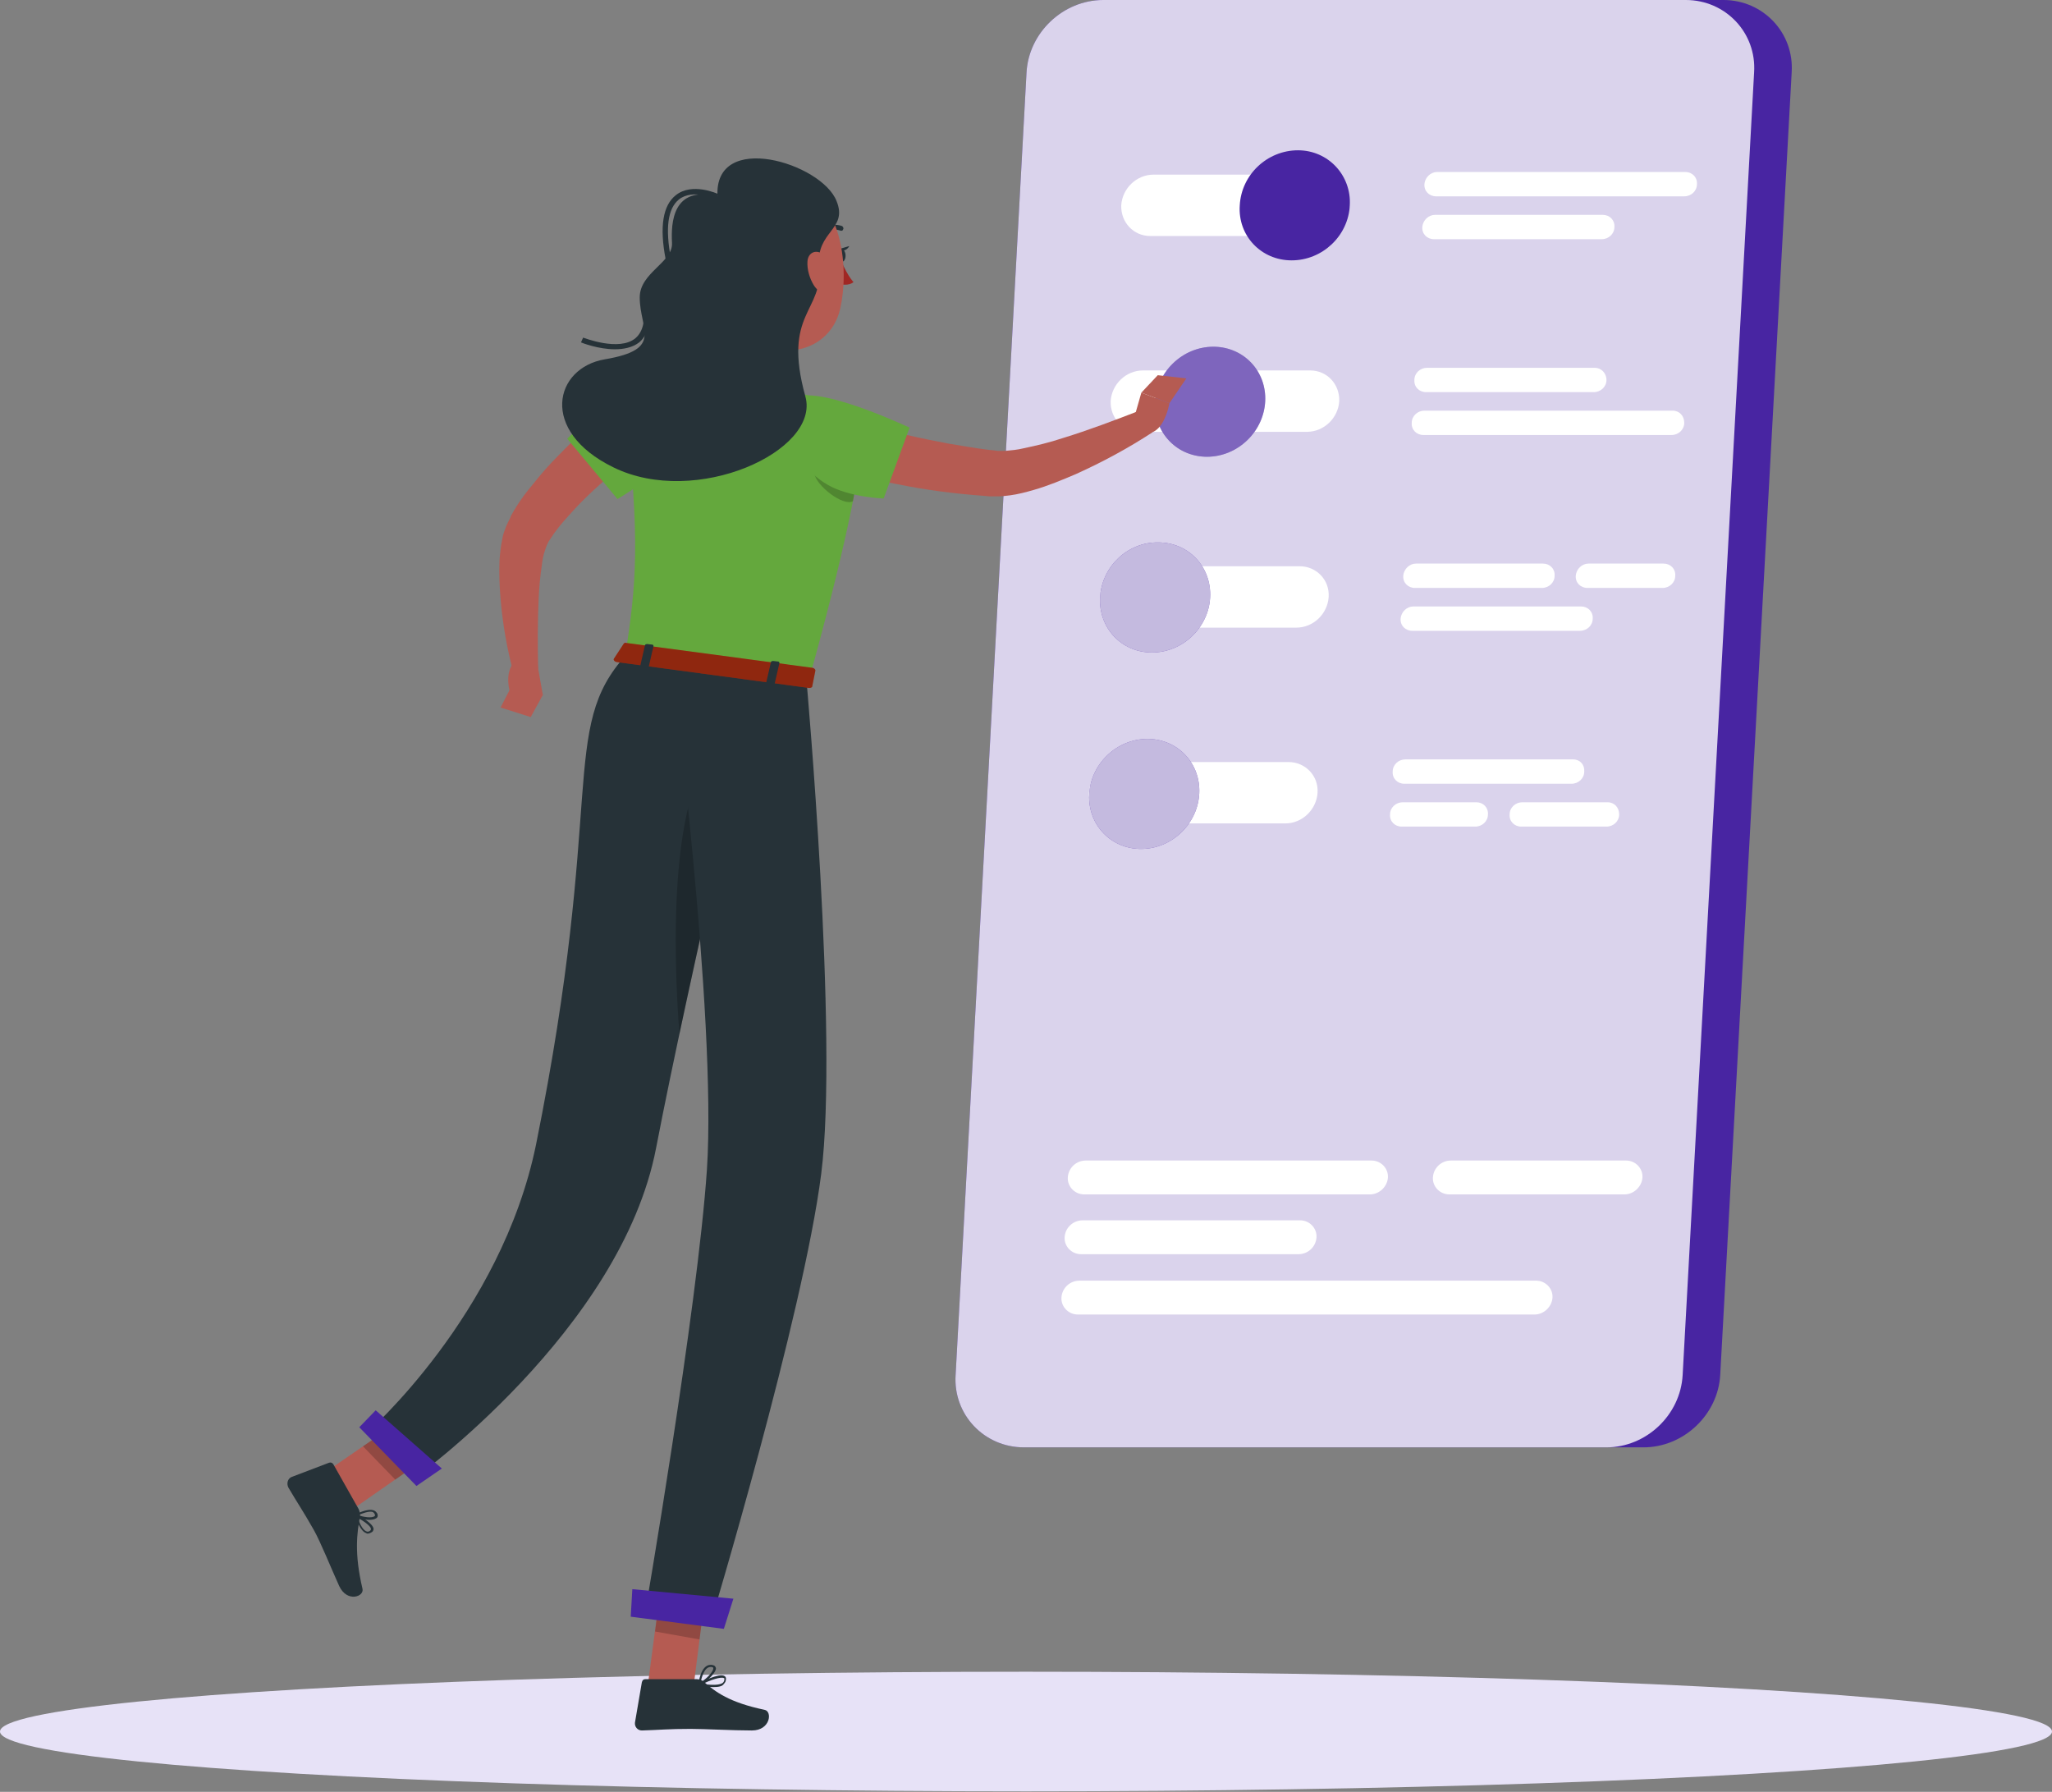 <?xml version="1.0" encoding="utf-8"?>
<!-- Generator: Adobe Illustrator 22.0.0, SVG Export Plug-In . SVG Version: 6.00 Build 0)  -->
<svg version="1.1" xmlns="http://www.w3.org/2000/svg" xmlns:xlink="http://www.w3.org/1999/xlink" x="0px" y="0px"
	 viewBox="0 0 387.8 338.6" style="enable-background:new 0 0 387.8 338.6;" xml:space="preserve">
<rect x="0" y="0" width="387.8" height="338.6" fill="#808080" stroke="none"/>
<style type="text/css">
	.st0{fill:#E7E2F7;}
	.st1{fill:#4825A2;}
	.st2{opacity:0.8;fill:#FFFFFF;}
	.st3{fill:#FFFFFF;}
	.st4{opacity:0.3;fill:#FAFAFA;}
	.st5{opacity:0.7;fill:#FAFAFA;}
	.st6{fill:#B55B52;}
	.st7{fill:#64A83D;}
	.st8{fill:#263238;}
	.st9{fill:#A02724;}
	.st10{opacity:0.2;}
	.st11{fill:#CC3715;}
	.st12{opacity:0.3;}
</style>
<g id="Background_Complete">
</g>
<g id="Shadow_1_">
	<ellipse id="_x3C_Path_x3E__314_" class="st0" cx="193.9" cy="327.2" rx="193.9" ry="11.3"/>
</g>
<g id="Sliders">
	<g>
		<g>
			<path class="st1" d="M325.1,259.8c-0.4,7.5-6.9,13.7-14.5,13.7H193.5c-7.5,0-13.4-6.2-12.9-13.7L194,13.7
				C194.4,6.2,200.9,0,208.5,0h117.2c7.5,0,13.4,6.2,12.9,13.7"/>
			<path class="st2" d="M303.6,273.5H193.5c-7.5,0-13.4-6.2-12.9-13.7L194,13.7C194.4,6.2,200.9,0,208.5,0h110.1
				c7.5,0,13.4,6.2,12.9,13.7l-13.5,246.1C317.6,267.4,311.1,273.5,303.6,273.5z"/>
		</g>
		<path class="st3" d="M249,44.6h-31.6c-3.2,0-5.6-2.6-5.5-5.8l0,0c0.2-3.2,2.9-5.8,6.1-5.8h31.6c3.2,0,5.6,2.6,5.5,5.8l0,0
			C254.9,42,252.2,44.6,249,44.6z"/>
		<path class="st1" d="M255.1,38.8c-0.3,5.8-5.2,10.4-11,10.4s-10.2-4.7-9.8-10.4c0.3-5.8,5.2-10.4,11-10.4
			C251,28.4,255.4,33.1,255.1,38.8z"/>
		<path class="st3" d="M247,81.6h-31.6c-3.2,0-5.6-2.6-5.5-5.8l0,0c0.2-3.2,2.9-5.8,6.1-5.8h31.6c3.2,0,5.6,2.6,5.5,5.8l0,0
			C252.9,79,250.2,81.6,247,81.6z"/>
		<g>
			
				<ellipse transform="matrix(0.717 -0.697 0.697 0.717 11.897 180.971)" class="st1" cx="228.7" cy="75.8" rx="10.7" ry="10.1"/>
			
				<ellipse transform="matrix(0.717 -0.697 0.697 0.717 11.897 180.971)" class="st4" cx="228.7" cy="75.8" rx="10.7" ry="10.1"/>
		</g>
		<path class="st3" d="M211.3,155.6h31.6c3.2,0,5.9-2.6,6.1-5.8l0,0c0.2-3.2-2.3-5.8-5.5-5.8h-31.6c-3.2,0-5.9,2.6-6.1,5.8l0,0
			C205.7,153,208.1,155.6,211.3,155.6z"/>
		<g>
			
				<ellipse transform="matrix(0.717 -0.697 0.697 0.717 -43.251 193.238)" class="st1" cx="216.2" cy="149.9" rx="10.7" ry="10.1"/>
			
				<ellipse transform="matrix(0.717 -0.697 0.697 0.717 -43.251 193.238)" class="st5" cx="216.2" cy="149.9" rx="10.7" ry="10.1"/>
		</g>
		<path class="st3" d="M213.3,118.6H245c3.2,0,5.9-2.6,6.1-5.8l0,0c0.2-3.2-2.3-5.8-5.5-5.8H214c-3.2,0-5.9,2.6-6.1,5.8l0,0
			C207.7,116,210.2,118.6,213.3,118.6z"/>
		<g>
			<path class="st1" d="M207.9,112.9c-0.3,5.8,4.1,10.4,9.8,10.4c5.8,0,10.7-4.7,11-10.4c0.3-5.8-4.1-10.4-9.8-10.4
				C213.1,102.4,208.2,107.1,207.9,112.9z"/>
			<path class="st5" d="M207.9,112.9c-0.3,5.8,4.1,10.4,9.8,10.4c5.8,0,10.7-4.7,11-10.4c0.3-5.8-4.1-10.4-9.8-10.4
				C213.1,102.4,208.2,107.1,207.9,112.9z"/>
		</g>
		<path class="st3" d="M318.3,37.1h-46.9c-1.3,0-2.3-1-2.2-2.3l0,0c0.1-1.3,1.2-2.3,2.4-2.3h46.9c1.3,0,2.3,1,2.2,2.3l0,0
			C320.7,36.1,319.6,37.1,318.3,37.1z"/>
		<path class="st3" d="M302.7,45.2H271c-1.3,0-2.3-1-2.2-2.3l0,0c0.1-1.3,1.2-2.3,2.4-2.3h31.7c1.3,0,2.3,1,2.2,2.3l0,0
			C305.1,44.2,304,45.2,302.7,45.2z"/>
		<path class="st3" d="M316.1,77.6h-46.9c-1.3,0-2.4,1-2.4,2.3l0,0c-0.1,1.3,0.9,2.3,2.2,2.3h46.9c1.3,0,2.4-1,2.4-2.3l0,0
			C318.3,78.6,317.4,77.6,316.1,77.6z"/>
		<path class="st3" d="M301.4,69.5h-31.7c-1.3,0-2.4,1-2.4,2.3l0,0c-0.1,1.3,0.9,2.3,2.2,2.3h31.7c1.3,0,2.4-1,2.4-2.3l0,0
			C303.6,70.5,302.6,69.5,301.4,69.5z"/>
		<path class="st3" d="M291.4,111.1h-24c-1.3,0-2.3-1-2.2-2.3l0,0c0.1-1.3,1.2-2.3,2.4-2.3h24c1.3,0,2.3,1,2.2,2.3l0,0
			C293.8,110.1,292.7,111.1,291.4,111.1z"/>
		<path class="st3" d="M314.2,111.1h-14.2c-1.3,0-2.3-1-2.2-2.3l0,0c0.1-1.3,1.2-2.3,2.4-2.3h14.2c1.3,0,2.3,1,2.2,2.3l0,0
			C316.6,110.1,315.5,111.1,314.2,111.1z"/>
		<path class="st3" d="M298.6,119.2h-31.7c-1.3,0-2.3-1-2.2-2.3v0c0.1-1.3,1.2-2.3,2.4-2.3h31.7c1.3,0,2.3,1,2.2,2.3v0
			C301,118.2,299.9,119.2,298.6,119.2z"/>
		<path class="st3" d="M258.9,225.7h-54c-1.8,0-3.2-1.5-3.1-3.2l0,0c0.1-1.8,1.6-3.2,3.4-3.2h54c1.8,0,3.2,1.5,3.1,3.2l0,0
			C262.2,224.2,260.7,225.7,258.9,225.7z"/>
		<path class="st3" d="M307,225.7h-33.1c-1.8,0-3.2-1.5-3.1-3.2l0,0c0.1-1.8,1.6-3.2,3.4-3.2h33.1c1.8,0,3.2,1.5,3.1,3.2l0,0
			C310.3,224.2,308.8,225.7,307,225.7z"/>
		<path class="st3" d="M245.4,237h-41.1c-1.8,0-3.2-1.5-3.1-3.2l0,0c0.1-1.8,1.6-3.2,3.4-3.2h41.1c1.8,0,3.2,1.5,3.1,3.2l0,0
			C248.7,235.6,247.2,237,245.4,237z"/>
		<path class="st3" d="M290,248.4h-86.3c-1.8,0-3.2-1.5-3.1-3.2l0,0c0.1-1.8,1.6-3.2,3.4-3.2h86.3c1.8,0,3.2,1.5,3.1,3.2l0,0
			C293.3,246.9,291.8,248.4,290,248.4z"/>
		<path class="st3" d="M279,151.6h-13.9c-1.3,0-2.4,1-2.4,2.3l0,0c-0.1,1.3,0.9,2.3,2.2,2.3h13.9c1.3,0,2.4-1,2.4-2.3l0,0
			C281.3,152.6,280.3,151.6,279,151.6z"/>
		<path class="st3" d="M303.8,151.6h-16.1c-1.3,0-2.4,1-2.4,2.3l0,0c-0.1,1.3,0.9,2.3,2.2,2.3h16.1c1.3,0,2.4-1,2.4-2.3l0,0
			C306,152.6,305.1,151.6,303.8,151.6z"/>
		<path class="st3" d="M297.3,143.5h-31.7c-1.3,0-2.4,1-2.4,2.3l0,0c-0.1,1.3,0.9,2.3,2.2,2.3H297c1.3,0,2.4-1,2.4-2.3l0,0
			C299.5,144.5,298.6,143.5,297.3,143.5z"/>
	</g>
</g>
<g id="Character_1_">
	<g>
		<g>
			<path class="st6" d="M121.9,84.1c-3.3,2.7-6.6,5.7-9.8,8.6c-1.6,1.5-3.1,3-4.5,4.6c-1.4,1.5-2.7,3.1-3.7,4.7l-0.2,0.3l-0.1,0.2
				c-0.1,0.1-0.1,0.3-0.2,0.4c-0.1,0.3-0.3,0.7-0.4,1.1c-0.3,0.8-0.5,1.8-0.6,2.8c-0.3,2-0.5,4.1-0.6,6.3c-0.2,4.3-0.2,8.8-0.1,13.2
				l-4.7,0.7c-1.2-4.5-2-9.1-2.4-13.8c-0.2-2.4-0.3-4.8-0.2-7.3c0.1-1.3,0.2-2.5,0.5-3.9c0.1-0.7,0.3-1.4,0.6-2.1
				c0.1-0.4,0.3-0.7,0.5-1.2l0.3-0.6c0.1-0.2,0.2-0.3,0.2-0.5c1.3-2.4,2.7-4.3,4.3-6.2c1.5-1.9,3.1-3.7,4.8-5.4
				c3.3-3.4,6.7-6.5,10.5-9.4L121.9,84.1z"/>
			<path class="st7" d="M120.1,72.1c-5.1,3-12.9,10.8-12.9,10.8l9.5,11.4c0,0,13.5-8.1,15.1-12.5C134.6,74.3,125,69.3,120.1,72.1z"
				/>
			<path class="st6" d="M101.4,124.6l1.2,6.8l-6.3-0.9c0,0-1.3-4.6,2-6.2L101.4,124.6z"/>
			<polygon class="st6" points="100.3,135.5 94.6,133.7 96.3,130.4 102.6,131.3 			"/>
			<path class="st8" d="M158.2,48.2c0,0.7,0.4,1.3,0.8,1.3c0.5,0,0.8-0.5,0.8-1.2c0-0.7-0.4-1.3-0.8-1.3
				C158.6,47,158.2,47.5,158.2,48.2z"/>
			<path class="st8" d="M158.8,47l1.7-0.5C160.5,46.6,159.6,47.9,158.8,47z"/>
			<path class="st9" d="M158.8,48.9c0,0,1.2,3,2.5,4.4c-0.9,0.8-2.5,0.4-2.5,0.4L158.8,48.9z"/>
			<path class="st8" d="M159.1,43.6c-0.1,0-0.1,0-0.2,0c-1.7-0.6-2.9,0.3-3,0.3c-0.2,0.1-0.4,0.1-0.6-0.1c-0.1-0.2-0.1-0.4,0.1-0.6
				c0.1,0,1.6-1.2,3.7-0.5c0.2,0.1,0.3,0.3,0.3,0.5C159.3,43.5,159.2,43.6,159.1,43.6z"/>
			<path class="st6" d="M137.8,55.6c0.5,5.2-1.3,13.6-5.2,16.5c0,0,2.9,5.4,12.4,6.7c10.4,1.4,5.5-4.4,5.5-4.4
				c-5.5-2.1-4.9-6.2-3.5-10L137.8,55.6z"/>
			<path class="st6" d="M156.2,78.4c4.9,1.3,10.1,2.6,15.2,3.8c2.6,0.6,5.1,1.1,7.7,1.6c2.6,0.4,5.1,0.9,7.7,1.2l1,0.1l0.7,0.1
				c0.5,0,1,0,1.5,0c1.1-0.1,2.3-0.2,3.5-0.5c2.4-0.5,4.9-1.1,7.3-1.9c4.9-1.5,9.9-3.4,14.8-5.3l2.2,4.2c-4.6,3-9.4,5.6-14.5,7.9
				c-2.6,1.1-5.2,2.2-8,3c-1.4,0.4-2.9,0.8-4.4,1c-0.8,0.1-1.6,0.2-2.5,0.2c-0.4,0-0.9,0-1.4,0l-1-0.1c-5.6-0.4-11-1.1-16.4-2.2
				c-5.4-1-10.7-2.3-16-3.9L156.2,78.4z"/>
			<path class="st6" d="M214.3,79.1l1.4-4.9l5.3,2c0,0-1.2,7.4-5.8,5.3L214.3,79.1z"/>
			<polygon class="st6" points="218.8,70.9 224.2,71.5 221,76.2 215.7,74.2 			"/>
			<polygon class="st6" points="122.5,317.9 131.1,318.5 133.6,298.8 125.1,298.2 			"/>
			<polygon class="st6" points="59.3,279.7 65.2,286.2 81.4,274.9 75.6,268.5 			"/>
			<path class="st8" d="M69.5,289.8c-0.1,0-0.2,0-0.3-0.1c-1-0.3-1.8-2.3-2.1-3.4c0-0.1,0-0.2,0.1-0.2c0.1-0.1,0.2-0.1,0.2,0
				c0.3,0.2,3.1,1.7,3.2,2.8c0,0.2-0.1,0.5-0.3,0.6C70,289.7,69.7,289.8,69.5,289.8z M67.6,286.8c0.5,1.5,1.1,2.4,1.7,2.6
				c0.2,0.1,0.5,0,0.7-0.2c0.1-0.1,0.1-0.2,0.1-0.3C70.1,288.4,68.7,287.4,67.6,286.8z"/>
			<path class="st8" d="M69.8,287.2c-1,0-2.1-0.3-2.6-0.6c-0.1,0-0.1-0.1-0.1-0.2c0-0.1,0-0.1,0.1-0.2c0.1-0.1,2.2-1.2,3.4-0.8
				c0.3,0.1,0.5,0.3,0.7,0.6c0.2,0.5,0,0.8-0.2,0.9C70.8,287.1,70.3,287.2,69.8,287.2z M67.7,286.3c1,0.4,2.6,0.6,3.1,0.2
				c0.1-0.1,0.1-0.2,0-0.4c-0.1-0.2-0.2-0.3-0.4-0.4C69.7,285.5,68.4,286,67.7,286.3z"/>
			<path class="st8" d="M67.8,285.2l-4.8-8.5c-0.2-0.3-0.5-0.4-0.8-0.3l-7.1,2.7c-0.7,0.3-1,1.2-0.6,2c1.7,2.9,2.7,4.3,4.8,8
				c1.3,2.3,3.3,7.3,4.8,10.6c1.5,3.2,4.8,2,4.4,0.5c-1.6-6.8-1-10.6-0.5-13.5C68.1,286.2,68,285.7,67.8,285.2z"/>
			<path class="st8" d="M134.8,318.8c-0.9,0-2-0.2-2.7-0.3c-0.1,0-0.1-0.1-0.2-0.2c0-0.1,0-0.2,0.1-0.2c0.4-0.2,3.9-2,4.9-1.4
				c0.2,0.1,0.3,0.3,0.3,0.5c0,0.4-0.1,0.7-0.4,1C136.5,318.7,135.7,318.8,134.8,318.8z M132.8,318.2c1.9,0.3,3.3,0.2,3.8-0.2
				c0.2-0.2,0.3-0.4,0.3-0.7c0-0.1,0-0.2-0.1-0.2C136.2,316.8,134.2,317.5,132.8,318.2z"/>
			<path class="st8" d="M132.2,318.5c0,0-0.1,0-0.1,0c-0.1,0-0.1-0.1-0.1-0.2c0-0.2,0.4-3.7,2.3-3.7c0.1,0,0.1,0,0.2,0
				c0.6,0.1,0.7,0.3,0.8,0.6C135.4,316.1,133.3,318,132.2,318.5C132.2,318.5,132.2,318.5,132.2,318.5z M134.3,315
				c-1.2,0-1.7,2-1.9,2.9c1.1-0.6,2.5-2.1,2.4-2.7c0,0,0-0.2-0.4-0.2C134.4,315,134.3,315,134.3,315z"/>
			<path class="st8" d="M131.6,317.3H122c-0.4,0-0.6,0.2-0.7,0.6l-1.3,7.6c-0.1,0.8,0.5,1.5,1.3,1.5c3.4-0.1,5-0.3,9.2-0.3
				c2.6,0,8,0.3,11.6,0.3c3.5,0,3.9-3.6,2.4-3.9c-6.7-1.4-9.3-3.4-11.5-5.3C132.7,317.5,132.2,317.3,131.6,317.3z"/>
			<g>
				<polygon class="st10" points="133.6,298.8 132.2,309.8 123.8,308.3 125.1,298.2 				"/>
				<polygon class="st10" points="75.6,268.5 81.4,274.9 74.7,279.6 68.6,273.3 				"/>
			</g>
			<path class="st7" d="M118.2,123.7c6.7,0.9,20.9,2.8,34.7,4.7c13.5-48.7,9.5-50,9.5-50s-3.6-1.7-8-3.2c-0.2-0.1-0.3-0.1-0.5-0.1
				c-2.2-0.7-2.7-0.8-5.7-1.5c-5.1-0.9-9.9-1.6-15.8-2.1c-0.4,0-0.8-0.1-1.1-0.1c-1.1-0.1-2.1-0.1-3.1-0.2c-0.7,0-1.4,0-2,0
				c-0.8,0-1.5,0-2.2,0c-0.4,0-0.8,0-1.2,0c-2.8,0.1-5,2.5-4.7,5.4C121.1,102.2,120.2,110.6,118.2,123.7z"/>
			<path class="st10" d="M153.9,89.4c0.2,2.3,5.5,6.4,7.3,5.3c0.5-2.7,0.9-5,1.2-6.8C159.7,87.6,154.6,84.7,153.9,89.4z"/>
			<path class="st7" d="M148.3,78c-0.3-8,19.1,0.8,23.6,2.8l-4.9,13.4c0,0-6.5-0.2-10.6-2.6C152,89.1,148.4,83.8,148.3,78z"/>
			<path class="st6" d="M134.9,46c0.6,8.5,0.7,12,5.1,16.4c6.6,6.6,16.9,4.3,18.8-4.1c1.7-7.6,0.4-20.1-8-23.6
				C142.6,31.3,134.3,37.6,134.9,46z"/>
			<path class="st8" d="M135.6,37.1c-8.5-2.1-8.8,5-8.6,8.8c0.2,3.7-6.1,5.6-6.1,10.3c0,6.1,4.6,9.8-6.6,11.7
				c-9.5,1.6-12.5,13.5,1.6,20.4c15.6,7.7,39.2-3.1,36.3-13.4c-4.4-15.9,3.5-15.9,2.6-24.7c-0.6-6.5,5.5-6.8,3.3-12.2
				C155.3,30.8,134.9,24.6,135.6,37.1z"/>
			<path class="st8" d="M125.8,49c-1.2-6.2-0.5-10.2,1.9-12.1c3.1-2.5,7.9-0.3,8.1-0.2l-0.4,0.9c0,0-4.5-2-7.1,0.1
				c-2.1,1.7-2.6,5.4-1.5,11.2L125.8,49z"/>
			<path class="st8" d="M116.2,66c-3.1,0-6.2-1.2-6.4-1.3l0.4-0.9c0.1,0,6.8,2.7,9.9,0.1c1.5-1.3,2-3.6,1.3-7l1-0.2
				c0.7,3.8,0.2,6.5-1.6,8C119.5,65.7,117.8,66,116.2,66z"/>
			<path class="st6" d="M152.6,49.4c-0.1,1.5,0.4,3.2,1.2,4.5c1.2,1.9,2.7,1.5,3.2-0.1c0.5-1.4,0.4-4.2-1.1-5.5
				C154.3,46.9,152.7,47.7,152.6,49.4z"/>
			<path class="st8" d="M143.8,127.2c0,0-13.5,57-19.8,89.7c-6.6,34.5-46,62.7-46,62.7l-8.6-8.9c0,0,25.3-22.2,31.9-54.4
				c13.2-65.4,4.3-78.6,17-92.5L143.8,127.2z"/>
			<polygon class="st1" points="78.7,280.8 67.9,269.7 71,266.5 83.5,277.5 			"/>
			<path class="st10" d="M136.6,139.5c-10.5,9.1-9.3,41.4-8.2,55.9c4.4-20.7,9.7-43.7,12.8-57.1C140,137.6,138.5,137.9,136.6,139.5z
				"/>
			<path class="st8" d="M152.4,128.4c0,0,6.1,67.6,2.8,93.4c-3.4,26.8-21,85.2-21,85.2l-12.4-1.6c0,0,10-57.9,11.8-84.4
				c1.9-29-6.7-96-6.7-96L152.4,128.4z"/>
			<polygon class="st1" points="136.8,307.8 119.2,305.5 119.5,300.3 138.6,302.1 			"/>
			<g>
				<path class="st11" d="M117.9,121.6l-1.9,2.9c-0.1,0.2,0.1,0.5,0.5,0.6l36.4,4.9c0.3,0,0.6-0.1,0.6-0.3l0.6-3
					c0-0.2-0.2-0.4-0.5-0.5l-35.2-4.7C118.2,121.4,118,121.5,117.9,121.6z"/>
				<path class="st12" d="M117.9,121.6l-1.9,2.9c-0.1,0.2,0.1,0.5,0.5,0.6l36.4,4.9c0.3,0,0.6-0.1,0.6-0.3l0.6-3
					c0-0.2-0.2-0.4-0.5-0.5l-35.2-4.7C118.2,121.4,118,121.5,117.9,121.6z"/>
			</g>
			<path class="st8" d="M122.2,126.2l-0.9-0.1c-0.2,0-0.3-0.1-0.3-0.3l0.9-3.9c0-0.1,0.2-0.2,0.4-0.2l0.9,0.1c0.2,0,0.3,0.1,0.3,0.3
				l-0.9,3.9C122.6,126.1,122.4,126.2,122.2,126.2z"/>
			<path class="st8" d="M146,129.4l-0.9-0.1c-0.2,0-0.3-0.1-0.3-0.3l0.9-3.9c0-0.1,0.2-0.2,0.4-0.2l0.9,0.1c0.2,0,0.3,0.1,0.3,0.3
				l-0.9,3.9C146.4,129.4,146.2,129.4,146,129.4z"/>
		</g>
	</g>
</g>
</svg>
